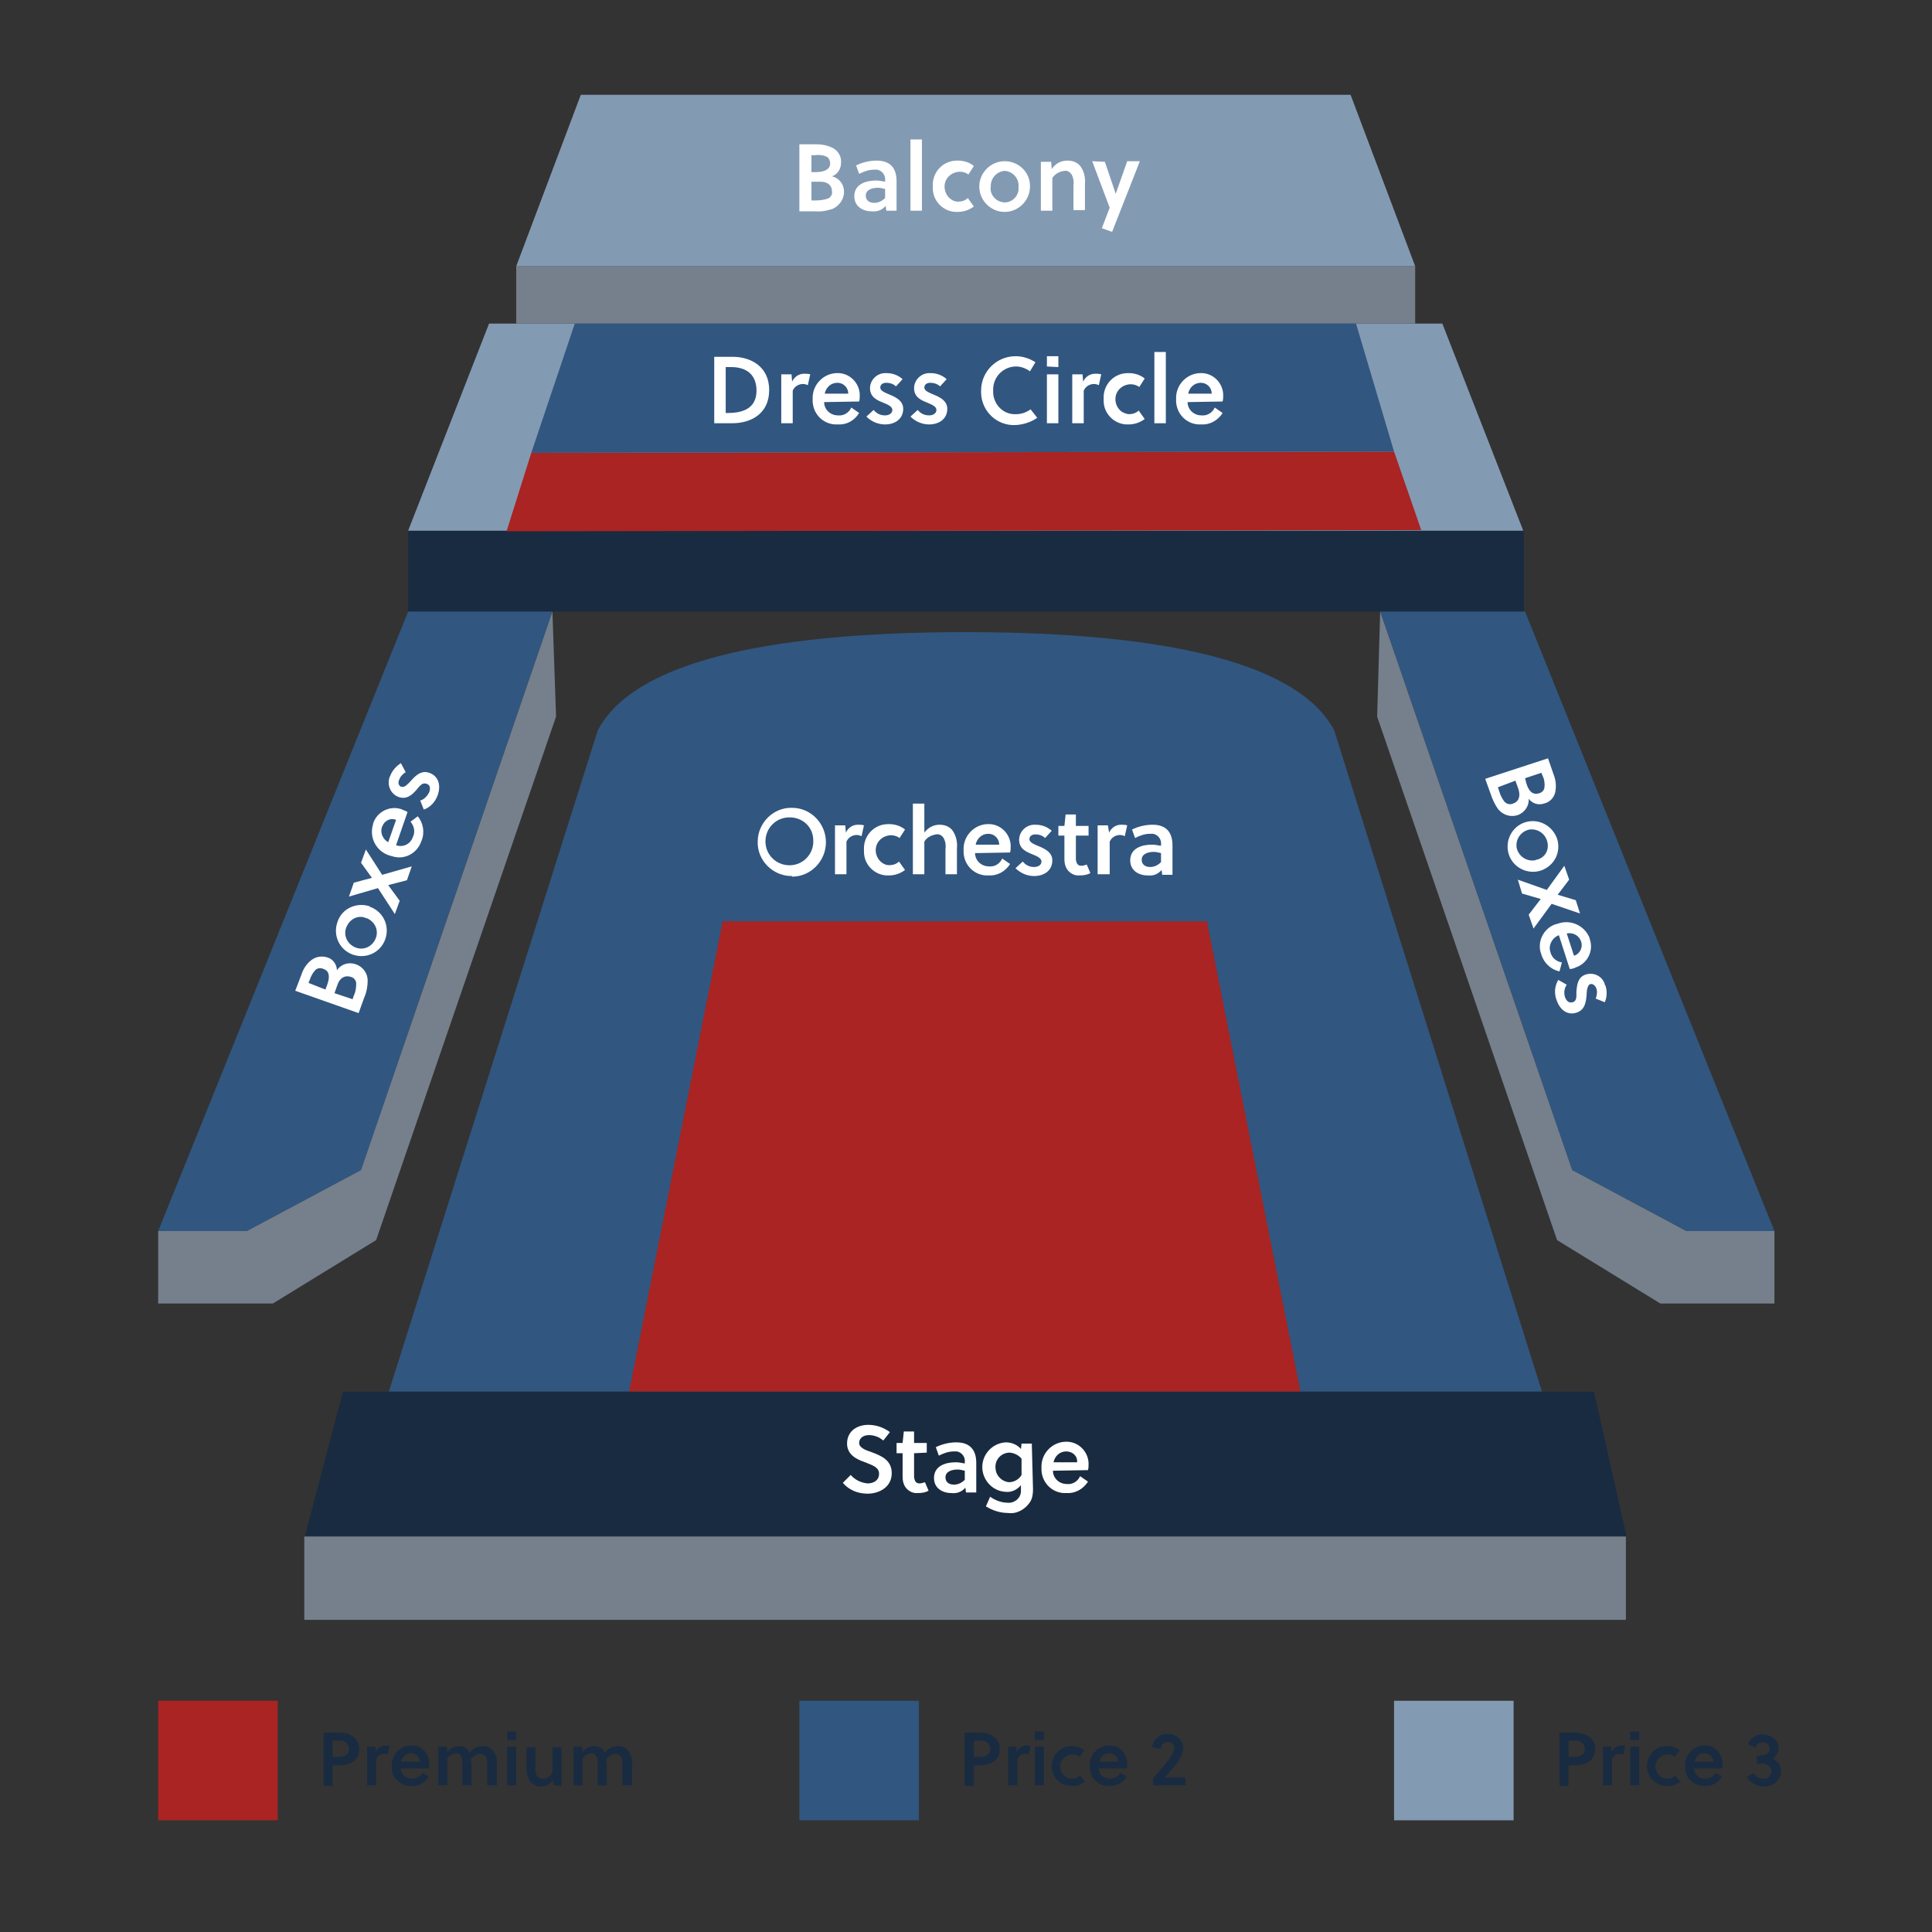 <svg version="1.1" id="herbst-seat-map" xmlns="http://www.w3.org/2000/svg" x="0" y="0" viewBox="0 0 320 320" xml:space="preserve"><rect x="0" y="0" width="320" height="320" fill="#333333" stroke="none"/><style>.st0{fill:#192b40}.st1{fill:#315680}.st2{fill:#75808c}.st3{fill:#a92422}.st4{fill:#839ab3}</style><path class="st0" d="M67.6 87.9h184.8v13.4H67.6z"/><path class="st1" d="M293.9 203.9h-14.6l-18.9-10.1-31.8-92.5h24z"/><path class="st2" d="M293.9 215.9H275l-17.1-10.5-29.8-86.7.5-17.4 31.8 92.5 18.9 10.1h14.6z"/><path class="st1" d="M26.2 203.9h14.7l18.9-10.1 31.7-92.5H67.6z"/><path class="st2" d="M26.2 215.9h19l17.1-10.5 29.8-86.7-.6-17.4-31.7 92.5-18.9 10.1H26.2z"/><path class="st1" d="M221 121c-5.7-10.9-26.9-16.3-61-16.3S104.7 110 99 121L64.4 230.5h191L221 121z"/><path class="st3" d="M199.9 152.6h-80.2l-15.5 77.9h111.2z"/><path class="st2" d="M50.4 254.5h218.9v13.8H50.4z"/><path class="st0" d="M160.4 230.5H56.8l-6.3 23.9h218.9l-5.4-23.9H160.4"/><path class="st4" d="M67.6 87.9L81 53.6h157.9l13.4 34.3z"/><path class="st2" d="M85.5 44.1h148.9v9.5H85.5z"/><path class="st4" d="M234.4 44.1l-10.7-28.4H96.2L85.5 44.1z"/><path class="st3" d="M83.9 88l151.5-.2-4.5-13L88 75z"/><path class="st1" d="M224.6 53.6l6.3 21.2L88 75l7.2-21.4z"/><path d="M143.9 237.7c-.9 0-1.6.5-1.6 1.3s1.1 1.2 2 1.5c1.6.6 3.4 1.3 3.4 3.5 0 2.4-2.2 3.4-4 3.4-1.6 0-3.1-.6-4.1-1.8l1.3-1.3c.7.8 1.7 1.3 2.8 1.4 1 0 1.9-.5 1.9-1.6s-1.1-1.4-2.3-1.9c-1.5-.5-3-1.3-3-3.1 0-2.1 1.7-3.1 3.5-3.1 1.3 0 2.5.4 3.6 1.2l-1.1 1.4c-.7-.6-1.5-.9-2.4-.9zm7.5 3v4c.1.6.3 1 .9 1 .3 0 .6-.1.9-.2l.6 1.4c-.5.3-1.1.4-1.8.4-1 .1-2-.6-2.3-1.5-.2-.5-.2-1-.2-1.5v-3.6h-1V239h1l.2-1.9h1.7v1.9h2.1v1.6l-2.1.1zm8.6 6.5l-.1-.8c-.6.7-1.4 1-2.3.9-1.5 0-2.9-.8-2.9-2.5 0-2 1.9-2.6 3.6-2.6.5 0 1 .1 1.5.2v-.2c.1-.8-.4-1.6-1.3-1.8h-.5c-.9 0-1.7.3-2.5.7l-.5-1.4c1-.5 2.2-.8 3.4-.8 2.3 0 3.3 1.3 3.3 3.4v4.9H160zm-.2-3.6c-.4-.1-.8-.2-1.2-.2-.9 0-2 .3-2 1.3 0 .8.6 1.2 1.4 1.2.7 0 1.3-.3 1.8-.8v-1.5zm11.3 3.1c0 .7-.1 1.5-.5 2.1-.8 1.2-2.2 2-3.6 1.8-1.3 0-2.6-.4-3.7-1.1l.7-1.6c.8.6 1.9 1 2.9 1 1.1.1 2.1-.7 2.2-1.8V246c-.6.7-1.5 1.2-2.5 1.1-2.3-.1-4-2.1-3.9-4.3.1-2.1 1.8-3.8 3.9-3.9 1 0 1.9.4 2.5 1.1l.1-.9h1.7l.2 7.6zm-1.9-5.1c-.5-.6-1.3-1-2.1-1-1.4.1-2.4 1.3-2.2 2.7.1 1.2 1.1 2.1 2.2 2.2.9 0 1.7-.5 2.1-1.2v-2.7zm5.2 2c0 1.2 1 2.2 2.3 2.2.9.1 1.8-.4 2.2-1.3l1.3.9c-.8 1.3-2.2 2-3.6 1.9-2.2.1-4-1.6-4.1-3.8v-.4c-.1-2.3 1.7-4.2 3.9-4.3h.1c2-.1 3.7 1.5 3.8 3.5v.2c0 .3 0 .7-.1 1l-5.8.1zm2.2-3.2c-1.1 0-1.9.8-2.1 1.8h3.9c.1-1-.7-1.8-1.8-1.8zm-45.5-95.3c-3.1 0-5.7-2.6-5.6-5.7 0-3.1 2.6-5.7 5.7-5.6 3.1 0 5.6 2.6 5.6 5.7s-2.5 5.7-5.6 5.7c0-.1 0-.1-.1-.1zm0-9.7c-2.2-.2-4.1 1.4-4.3 3.6-.2 2.2 1.4 4.1 3.6 4.3 2.2.2 4.1-1.4 4.3-3.6v-.3c.1-2.1-1.4-3.8-3.5-4h-.1zm9 2.5c.4-.8 1.1-1.3 2-1.3.3 0 .7 0 1 .1l-.4 1.8c-.2-.1-.5-.2-.8-.2-.7 0-1.4.4-1.7 1.1v5.4h-1.9v-8.1h1.7l.1 1.2zm9.8 6.2c-.8.6-1.7.9-2.7.9-2.2.1-4.1-1.7-4.1-3.9v-.4c-.1-2.3 1.7-4.2 4-4.2h.2c.9 0 1.9.3 2.6.9l-.9 1.4c-1.1-.8-2.7-.5-3.5.6s-.5 2.7.6 3.5c.4.3.8.4 1.2.4.6 0 1.2-.2 1.6-.6l1 1.4zm3.2-6.2c.6-.8 1.5-1.3 2.5-1.3.9 0 1.7.3 2.2 1 .6.9.8 1.9.7 3v4.2h-1.9v-4.1c.1-.7 0-1.3-.3-1.9-.3-.4-.7-.7-1.2-.6-.8.1-1.6.5-2 1.2v5.4h-1.9v-11.7h1.9v4.8zm8.4 3.4c0 1.2 1 2.2 2.3 2.2.9.1 1.8-.4 2.2-1.3l1.3.9c-.8 1.3-2.2 2-3.6 1.9-2.2.1-4-1.6-4.1-3.8v-.4c-.1-2.3 1.7-4.2 3.9-4.3h.1c2-.1 3.7 1.5 3.8 3.5v.2c0 .3 0 .7-.1 1l-5.8.1zm2.2-3.2c-1.1 0-1.9.8-2.1 1.8h3.9c0-1-.8-1.8-1.8-1.8zm9.4.7c-.4-.4-1-.6-1.6-.6s-1 .3-1 .8.7.8 1.4 1.1c1 .4 2.4 1 2.4 2.4 0 1.8-1.5 2.6-3 2.6-1.2 0-2.3-.5-3.1-1.3l1.2-1.1c.5.6 1.1.9 1.9.9.6 0 1.2-.3 1.2-.9s-.8-.9-1.5-1.2c-1-.4-2.2-.9-2.2-2.4 0-1.4 1.2-2.5 2.5-2.5h.2c1 0 1.9.3 2.7 1l-1.1 1.2zm5.1-.4v4c.1.6.3 1 .9 1 .3 0 .6-.1.9-.2l.6 1.4c-.5.3-1.1.4-1.8.4-1 .1-2-.6-2.3-1.5-.2-.5-.2-1-.2-1.5v-3.6h-1v-1.6h1l.2-1.9h1.7v1.9h2.1v1.6h-2.1zm5.5-.5c.4-.8 1.1-1.3 2-1.3.3 0 .7 0 1 .1l-.4 1.8c-.2-.1-.5-.2-.8-.2-.7 0-1.4.4-1.7 1.1v5.4h-2v-8.1h1.7l.2 1.2zm8.8 7l-.1-.8c-.6.7-1.4 1-2.3.9-1.5 0-2.9-.8-2.9-2.5 0-2 1.9-2.6 3.6-2.6.5 0 1 .1 1.5.2v-.2c.1-.8-.4-1.6-1.3-1.8h-.5c-.9 0-1.7.3-2.5.7l-.5-1.4c1-.5 2.2-.8 3.4-.8 2.3 0 3.3 1.3 3.3 3.4v4.9h-1.7zm-.2-3.6c-.4-.1-.8-.2-1.2-.2-.9 0-2 .3-2 1.3 0 .8.6 1.2 1.4 1.2.7 0 1.3-.3 1.8-.8v-1.5zm-74-82.2h3.1c2.8 0 6 1.5 6 5.5s-3.1 5.5-6.1 5.5h-3v-11zm1.9 9.3h.4c2.8 0 4.7-1 4.7-3.7 0-2.6-1.6-3.9-4.2-3.9h-.9v7.6zm11-5.2c.4-.8 1.1-1.3 2-1.3.3 0 .7 0 1 .1l-.4 1.8c-.2-.1-.5-.2-.8-.2-.7 0-1.4.4-1.7 1.1v5.4h-1.9V62h1.7l.1 1.2zm5.3 3.4c0 1.2 1 2.2 2.3 2.2.9.1 1.8-.4 2.2-1.3l1.3.9c-.8 1.3-2.1 2-3.6 1.9-2.2.1-4-1.6-4.1-3.8v-.4c-.1-2.3 1.7-4.2 3.9-4.3h.1c2-.1 3.7 1.5 3.8 3.5v.2c0 .3 0 .7-.1 1l-5.8.1zm2.2-3.2c-1.1 0-1.9.8-2.1 1.8h3.9c0-1-.8-1.8-1.8-1.8zm9.7.6c-.4-.4-1-.6-1.6-.6s-1 .3-1 .8.7.8 1.4 1.1c1 .4 2.4 1 2.4 2.4 0 1.8-1.5 2.6-3 2.6-1.2 0-2.3-.5-3.1-1.3l1.2-1.1c.5.6 1.1.9 1.9.9.6 0 1.2-.3 1.2-.9s-.8-.9-1.5-1.2c-1-.4-2.2-.9-2.2-2.4 0-1.4 1.2-2.5 2.5-2.5h.2c1 0 1.9.3 2.7 1l-1.1 1.2zm7.3 0c-.4-.4-1-.6-1.6-.6s-1 .3-1 .8.7.8 1.4 1.1c1 .4 2.4 1 2.4 2.4 0 1.8-1.5 2.6-3 2.6-1.2 0-2.3-.5-3.1-1.3l1.2-1.1c.5.6 1.1.9 1.9.9.6 0 1.2-.3 1.2-.9s-.8-.9-1.5-1.2c-1-.4-2.2-.9-2.2-2.4 0-1.4 1.2-2.5 2.5-2.5h.2c1 0 1.9.3 2.7 1l-1.1 1.2zm12.6 4.6c.9 0 1.7-.3 2.4-.8l1.1 1.4c-1 .7-2.2 1.1-3.5 1.2-3.1.2-5.7-2.2-5.8-5.3v-.4c0-3.2 2.6-5.7 5.7-5.7h.1c1.1 0 2.3.4 3.2 1l-.9 1.5c-.7-.5-1.5-.8-2.3-.8-2.1 0-3.8 1.7-3.8 3.8v.2c-.1 2 1.4 3.8 3.4 3.9h.4zm5.1-7.9V59h1.9v1.8l-1.9-.1zm0 9.4V62h1.9v8.1h-1.9zm6-6.9c.4-.8 1.1-1.3 2-1.3.3 0 .7 0 1 .1l-.4 1.8c-.2-.1-.5-.2-.8-.2-.7 0-1.4.4-1.7 1.1v5.4h-1.9V62h1.7l.1 1.2zm10.2 6.2c-.8.6-1.7.9-2.7.9-2.2.1-4.1-1.7-4.1-3.9V66c-.1-2.3 1.7-4.2 4-4.2h.2c.9 0 1.9.3 2.6.9l-.9 1.4c-1.1-.8-2.7-.5-3.5.6s-.5 2.7.6 3.5c.4.2.8.4 1.2.4.6 0 1.2-.2 1.6-.6l1 1.4zm3.5.7h-1.9V58.3h1.9v11.8zm3.6-3.5c0 1.2 1 2.2 2.3 2.2.9.1 1.8-.4 2.2-1.3l1.3.9c-.8 1.3-2.2 2-3.6 1.9-2.2.1-4-1.6-4.1-3.8v-.4c-.1-2.3 1.7-4.2 3.9-4.3h.1c2-.1 3.7 1.5 3.8 3.5v.2c0 .3 0 .7-.1 1l-5.8.1zm2.2-3.2c-1.1 0-1.9.8-2.1 1.8h3.9c0-1-.8-1.8-1.8-1.8zm-66.5-39.5h2.8c1 0 2 .2 2.9.7.8.5 1.3 1.4 1.2 2.4 0 1-.6 1.9-1.5 2.2 1.2.3 2 1.3 2 2.6 0 1.2-.8 2.3-1.9 2.8-.9.3-1.9.5-2.9.4h-2.6V23.9zm2 4.6h.8c1.4 0 2.3-.5 2.3-1.4 0-.5-.2-.9-.5-1.1-.6-.3-1.3-.4-2-.3h-.6v2.8zm0 4.7h.7c.7 0 1.4-.1 2-.3.5-.2.8-.7.7-1.2 0-1-.7-1.6-1.9-1.6h-1.5v3.1zm12.4 1.7l-.1-.8c-.6.7-1.4 1-2.3.9-1.5 0-2.9-.8-2.9-2.5 0-2 1.9-2.6 3.6-2.6.5 0 1 .1 1.5.2v-.2c.1-.8-.4-1.6-1.3-1.8h-.5c-.9 0-1.7.3-2.5.7l-.5-1.4c1-.5 2.2-.8 3.4-.8 2.3 0 3.3 1.3 3.3 3.4v4.9h-1.7zm-.2-3.6c-.4-.1-.8-.2-1.2-.2-.9 0-2 .3-2 1.3 0 .8.6 1.2 1.4 1.2.7 0 1.3-.3 1.8-.8v-1.5zm6.1 3.6h-1.9V23.1h1.9v11.8zm8.6-.7c-.8.6-1.7.9-2.7.9-2.2.1-4.1-1.7-4.1-3.9v-.4c-.1-2.3 1.7-4.2 4-4.2h.2c.9 0 1.9.3 2.6.9l-.9 1.4c-1.1-.8-2.7-.5-3.5.6s-.5 2.7.6 3.5c.4.3.8.4 1.2.4.6 0 1.2-.2 1.6-.6l1 1.4zm9.3-3.3c0 2.3-1.9 4.2-4.2 4.2s-4.2-1.9-4.2-4.2 1.9-4.2 4.2-4.2 4.2 1.8 4.2 4.1v.1zm-4.2-2.6c-1.3.1-2.3 1.2-2.3 2.5v.1c-.2 1.2.7 2.4 2 2.6 1.2.2 2.4-.7 2.6-2v-.6c.1-1.3-.9-2.5-2.3-2.6.1 0 0 0 0 0zm7.7-1.5l.1 1.2c.6-.9 1.5-1.4 2.6-1.4.9 0 1.7.3 2.2 1 .6.9.8 1.9.7 3v4.2h-1.9v-4c.1-.7 0-1.3-.3-1.9-.3-.4-.7-.7-1.2-.6-.8.1-1.6.5-2 1.2v5.4h-1.9v-8.1h1.7zm8.9 0l1.8 5.3 1.9-5.4h2.1l-4.6 11.7-1.7-.6 1.3-3.4-2.9-7.7 2.1.1zM48.9 164.1l1-2.6c.3-1 .9-1.9 1.7-2.5s1.8-.7 2.7-.4 1.5 1.2 1.5 2.1c.7-1 1.9-1.4 3.1-1 1.2.4 2 1.5 2 2.7 0 1-.2 2-.6 2.9l-.9 2.5-10.5-3.7zm5-.2l.3-.8c.5-1.4.3-2.3-.6-2.6-.4-.2-.9-.2-1.3.1-.5.5-.8 1.1-1 1.7l-.2.5 2.8 1.1zm4.5 1.6l.2-.6c.3-.6.4-1.3.4-2 0-.5-.4-1-.9-1.1-.9-.3-1.8.1-2.2 1.3l-.5 1.4 3 1zm2.9-15.3c2.2.8 3.3 3.2 2.5 5.4s-3.2 3.3-5.4 2.5-3.3-3.2-2.5-5.4c.7-2.2 3.1-3.3 5.3-2.6l.1.1zm-3.8 3.1c-.7 1.3-.2 2.8 1.1 3.5s2.8.2 3.5-1.1.2-2.8-1.1-3.5c-.1-.1-.2-.1-.3-.1-1.2-.6-2.6 0-3.2 1.2zm5.8-8.4l4.9-1.4-.8 2.3-3.1.8 1.9 2.6-.8 2.2-2.8-4.3-4.8 1.4.8-2.3 3-.8-1.8-2.5.8-2.2 2.7 4.2zm2.3-4.9c1.2.4 2.4-.2 2.8-1.4.4-.8.2-1.8-.4-2.5l1.2-.9c.9 1.1 1.2 2.7.6 4.1-.7 2.1-2.9 3.2-4.9 2.5-.1 0-.3-.1-.4-.1-2.2-.7-3.4-3-2.7-5.2v-.1c.6-1.9 2.7-3 4.6-2.4.1 0 .1 0 .2.1.3.1.6.2.9.4l-1.9 5.5zm-2.3-3.1c-.4 1 .1 2.1 1 2.6l1.3-3.7c-.9-.4-1.9.1-2.3 1.1zm3.9-9c-.5.3-.9.7-1.1 1.3-.2.4-.1.9.3 1.1h.1c.5.2 1-.4 1.5-.9.7-.8 1.7-1.9 3.1-1.4 1.7.6 1.9 2.3 1.4 3.7-.4 1.1-1.2 2-2.3 2.4l-.6-1.5c.7-.2 1.2-.8 1.5-1.4.2-.6.2-1.2-.5-1.4s-1.1.4-1.6 1c-.7.8-1.6 1.7-3 1.2-1.3-.5-1.9-1.9-1.5-3.2 0-.1.1-.2.1-.2.3-.9 1-1.7 1.8-2.2l.8 1.5zm189.2-2.3l.9 2.6c.4 1 .5 2 .3 3-.2.9-.9 1.7-1.9 1.9-.9.3-1.9 0-2.5-.8.1 1.2-.7 2.3-1.8 2.7-1.2.4-2.4 0-3.2-.9-.6-.8-1-1.7-1.3-2.6l-.9-2.5 10.4-3.4zm-8.3 4.8l.2.6c.2.7.5 1.3.9 1.8.4.4.9.5 1.4.3.9-.3 1.3-1.1.9-2.4l-.5-1.4-2.9 1.1zm4.5-1.5l.2.8c.4 1.4 1.1 2 2.1 1.7.4-.1.8-.4.9-.9.1-.7 0-1.4-.3-2l-.2-.5-2.7.9zm2.6 15.3c-2.2.7-4.6-.5-5.3-2.7s.5-4.6 2.7-5.3 4.5.5 5.3 2.7c.7 2.2-.4 4.5-2.7 5.3.1 0 0 0 0 0zm1.1-4.7c-.3-1.4-1.6-2.3-3-2.1-1.4.3-2.3 1.6-2.1 3 .3 1.4 1.6 2.3 3 2.1.1 0 .2-.1.3-.1 1.4-.3 2.1-1.6 1.8-2.9zm.7 10.2l-3 4.1-.8-2.3 2-2.6-3.1-.9-.7-2.3 4.8 1.7 2.9-4 .8 2.3-1.9 2.5 3 .9.7 2.2-4.7-1.6zm1.2 5.2c-1.1.4-1.8 1.7-1.4 2.8.2.9 1 1.6 1.9 1.7l-.4 1.5c-1.4-.3-2.6-1.4-3-2.8-.8-2 .3-4.3 2.3-5 .1 0 .3-.1.4-.1 2.1-.8 4.5.3 5.3 2.4v.1c.7 1.9-.3 4-2.2 4.7-.1 0-.1 0-.2.1-.3.1-.6.2-.9.2l-1.8-5.6zm3.7 1.1c-.3-1-1.3-1.6-2.4-1.4l1.2 3.7c1-.3 1.5-1.4 1.2-2.3zm2.4 9.4c.2-.5.3-1.2.1-1.7-.2-.5-.6-.8-1-.7s-.6.9-.6 1.7c-.1 1.1-.2 2.5-1.6 3-1.7.6-2.9-.6-3.4-2.1-.4-1.1-.3-2.3.3-3.3l1.4.8c-.4.6-.5 1.3-.3 2 .2.6.6 1.1 1.3.9s.6-1 .6-1.8c.1-1 .2-2.4 1.6-2.8 1.3-.4 2.7.3 3.1 1.6 0 .1 0 .2.1.2.3.9.3 1.9-.1 2.8l-1.5-.6z" fill="#fff"/><path class="st1" d="M132.4 281.7h19.8v19.8h-19.8z"/><path class="st0" d="M162.4 287c1.4 0 3.2.7 3.2 2.7s-1.7 2.7-3.2 2.7h-1.1v3.4h-1.5V287h2.6zm-1.1 4h.9c1.1 0 1.8-.4 1.8-1.3 0-.8-.6-1.4-1.4-1.4h-1.3v2.7zm7-.8c.3-.6.9-1 1.6-1.1.3 0 .5 0 .8.1l-.3 1.4c-.2-.1-.4-.1-.6-.1-.6 0-1.1.3-1.3.9v4.3H167v-6.4h1.4l-.1.9zm3.1-2v-1.4h1.5v1.4h-1.5zm0 7.5v-6.4h1.5v6.4h-1.5zm8.3-.6c-.6.5-1.4.8-2.2.7-1.8 0-3.2-1.3-3.3-3.1v-.2c0-1.8 1.4-3.3 3.2-3.3h.1c.7 0 1.5.2 2.1.7l-.8 1.1c-.9-.7-2.1-.5-2.8.4s-.5 2.1.4 2.8c.3.3.7.4 1.2.4s.9-.2 1.3-.5l.8 1zm2.3-2.2c0 1 .8 1.7 1.8 1.7.7 0 1.4-.3 1.8-1l1 .7c-.6 1-1.7 1.6-2.9 1.5-1.7.1-3.2-1.3-3.2-3v-.3c-.1-1.8 1.3-3.3 3.1-3.4h.1c1.6-.1 2.9 1.2 3 2.8v.2c0 .3 0 .5-.1.8H182zm1.7-2.5c-.8 0-1.5.6-1.6 1.4h3.1c0-.8-.7-1.4-1.5-1.4zm12.7 5.3H191v-1.2c1-1.1 2-2.2 2.8-3.4.4-.4.6-1 .7-1.6 0-.6-.4-1-1-1h-.1c-.6 0-1.1.5-1.1 1.1v.1l-1.5-.3c.2-1.3 1.3-2.3 2.6-2.2 1.3-.1 2.5.9 2.6 2.2v.1c-.1.8-.4 1.6-.9 2.3-.7.9-1.4 1.8-2.2 2.6h3.4l.1 1.3z"/><path class="st4" d="M230.9 281.7h19.8v19.8h-19.8z"/><path class="st0" d="M261 287c1.5 0 3.2.7 3.2 2.7s-1.7 2.7-3.2 2.7h-1.2v3.4h-1.5V287h2.7zm-1.2 4h.9c1.1 0 1.8-.4 1.8-1.3 0-.8-.6-1.4-1.4-1.4h-1.3v2.7zm7.1-.8c.3-.6.9-1 1.5-1.1.3 0 .5 0 .8.1l-.3 1.4c-.2-.1-.4-.1-.6-.1-.6 0-1.1.3-1.3.9v4.3h-1.5v-6.4h1.4v.9zm3.1-2v-1.4h1.5v1.4H270zm0 7.5v-6.4h1.5v6.4H270zm8.3-.6c-.6.5-1.4.8-2.2.7-1.8 0-3.2-1.3-3.3-3.1v-.2c0-1.8 1.4-3.3 3.2-3.3h.1c.7 0 1.5.2 2.1.7l-.8 1.1c-.9-.7-2.1-.5-2.8.4s-.5 2.1.4 2.8c.3.3.7.4 1.2.4s.9-.2 1.3-.5l.8 1zm2.3-2.2c0 1 .8 1.7 1.8 1.7.7 0 1.4-.3 1.8-1l1 .7c-.6 1-1.7 1.6-2.9 1.5-1.7.1-3.2-1.3-3.2-3v-.3c-.1-1.8 1.3-3.3 3.1-3.4h.1c1.6-.1 2.9 1.2 3 2.8v.2c0 .3 0 .5-.1.8h-4.6zm1.7-2.5c-.8 0-1.5.6-1.6 1.4h3.1c0-.8-.7-1.4-1.5-1.4zm8.7.4c.4 0 .7 0 1.1-.1.6-.1 1-.5 1-1.1s-.5-1-1.1-1h-.1c-.5 0-1 .3-1.1.9l-1.3-.6c.4-1 1.4-1.7 2.4-1.6 1.5 0 2.7.9 2.7 2.2 0 .7-.4 1.4-1 1.8.8.3 1.4 1.1 1.4 2 0 1.4-1.2 2.6-2.7 2.6h-.2c-1.1 0-2.2-.6-2.8-1.6l1.2-.6c.3.6.8.9 1.5.9.7.1 1.3-.4 1.4-1.1v-.1c0-.8-.7-1.3-1.6-1.3-.3 0-.5 0-.8.1v-1.4z"/><path class="st3" d="M26.2 281.7H46v19.8H26.2z"/><path class="st0" d="M56.3 287c1.5 0 3.2.7 3.2 2.7s-1.7 2.7-3.2 2.7h-1.2v3.4h-1.5V287h2.7zm-1.1 4h.8c1.1 0 1.8-.4 1.8-1.3 0-.8-.6-1.4-1.4-1.4h-1.3v2.7h.1zm7-.8c.3-.6.9-1 1.5-1.1.3 0 .5 0 .8.1l-.3 1.4c-.2-.1-.4-.1-.6-.1-.6 0-1.1.3-1.3.9v4.3h-1.5v-6.4h1.4v.9zm4.2 2.7c0 1 .8 1.7 1.8 1.7.7 0 1.4-.3 1.8-1l1 .7c-.6 1-1.7 1.6-2.9 1.5-1.7.1-3.2-1.3-3.2-3v-.3c-.1-1.8 1.3-3.3 3.1-3.4h.1c1.6-.1 2.9 1.2 3 2.8v.2c0 .3 0 .5-.1.8h-4.6zm1.7-2.5c-.8 0-1.5.6-1.7 1.4h3.1c0-.8-.6-1.4-1.4-1.4zm12.6 5.3v-3.2c0-.5 0-1-.2-1.5-.2-.3-.6-.5-1-.5-.6 0-1.1.4-1.5.9 0 .3.1.7.1 1v3.3h-1.5v-3.2c0-.5 0-1.1-.2-1.6-.2-.3-.5-.5-.9-.5-.6.1-1.1.4-1.4.9v4.4h-1.5v-6.4H74l.1.9c.4-.6 1.2-1 1.9-1s1.3.3 1.7.9c.1.1.1.2.1.2.5-.7 1.3-1.1 2.2-1.1.7 0 1.3.3 1.7.8.5.7.7 1.6.6 2.4v3.3h-1.6zm3.3-7.5v-1.4h1.5v1.4H84zm0 7.5v-6.4h1.5v6.4H84zm7.7 0l-.1-.9c-.4.7-1.2 1.1-2 1.1-.7 0-1.3-.3-1.8-.8-.4-.7-.6-1.6-.6-2.4v-3.3h1.5v3.2c-.1.5 0 1 .2 1.5.2.3.6.5 1 .5.7 0 1.3-.4 1.6-1v-4.2H93v6.4l-1.3-.1zm11.4 0v-3.2c0-.5 0-1-.2-1.5-.2-.3-.6-.5-1-.5-.6 0-1.1.4-1.5.9 0 .3.1.7.1 1v3.3H99v-3.2c0-.5 0-1.1-.2-1.6-.2-.3-.5-.5-.9-.5-.6.1-1.1.4-1.4.9v4.4H95v-6.4h1.4l.1.9c.4-.6 1.2-1 1.9-1s1.3.3 1.7.9c.1.1.1.2.1.2.5-.7 1.3-1.1 2.2-1.1.7 0 1.3.3 1.7.8.5.7.7 1.6.6 2.4v3.3h-1.6z"/></svg>